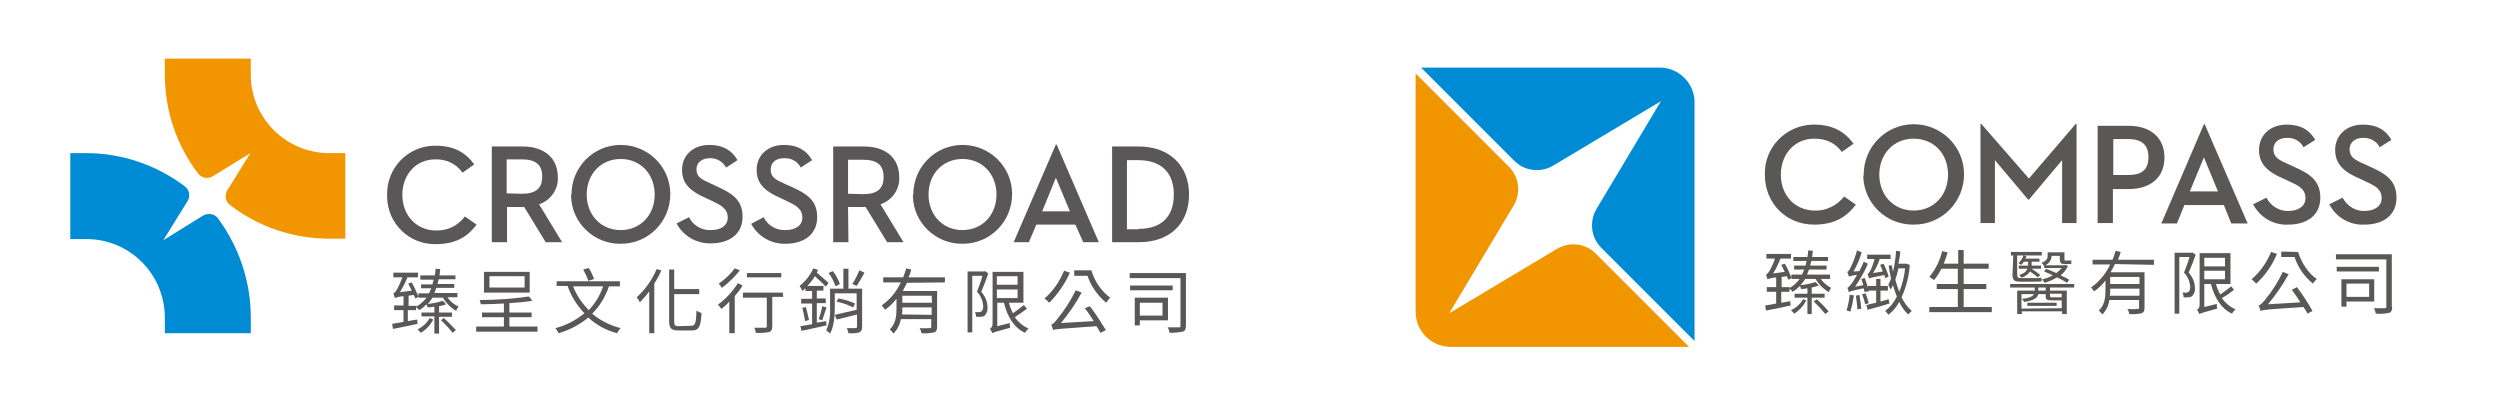 <svg xmlns="http://www.w3.org/2000/svg" viewBox="0 0 640 104">
<style type="text/css">
	.st0{fill:#595757;}
	.st1{fill:#008BD5;}
	.st2{fill:#F29600;}
	.st3{fill:#595857;}
</style>
<path class="st0" d="M114.6,76.2c0.7,1,1.7,1.8,2.8,2.3c-0.3,0.3-0.5,0.7-0.6,1.1c-1.4-0.8-2.6-2-3.4-3.4h-2.7
	c-0.3,0.6-0.8,1.1-1.2,1.6c1.3-0.1,2.6-0.4,3.9-0.8l0.8,0.9c-0.6,0.2-1.2,0.4-1.8,0.5V80h3.3v1.1h-3.3v4.3h-1.2V81h-3.3v-1h3.3v-1.5
	c-0.6,0.1-1.1,0.2-1.7,0.2c-0.1-0.3-0.2-0.5-0.3-0.8c-0.6,0.6-1.2,1.1-1.9,1.5c-0.2-0.3-0.5-0.6-0.8-0.8v0.8h-2.1v2.8l2.4-0.4
	l0.1,1.1c-2.3,0.5-4.6,1-6.3,1.3l-0.2-1.3l2.9-0.5v-3h-2.4v-1.2h2.4v-2.4c-0.8,0.1-1.5,0.2-2.2,0.5c-0.1-0.4-0.3-0.8-0.4-1.2
	c0.3-0.1,0.5-0.4,0.8-0.8c0.6-1,1.1-2.2,1.5-3.3h-2.3v-1.2h6.3v1.2h-2.7c-0.5,1.3-1.2,2.6-1.9,3.8l3-0.4c-0.3-0.6-0.6-1.2-0.9-1.8
	l0.9-0.3c0.7,1.2,1.2,2.4,1.7,3.6v-0.8h2.7c0.2-0.4,0.4-0.9,0.6-1.3h-2.6v-1h2.9c0.1-0.4,0.2-0.8,0.3-1.2h-3.4v-1.1h3.7
	c0.1-0.5,0.2-1.1,0.2-1.7l1.2,0.1c-0.1,0.6-0.1,1.1-0.2,1.6h4.1v1h-4.3c-0.1,0.4-0.2,0.8-0.3,1.2h4.3v1h-4.6
	c-0.2,0.4-0.3,0.9-0.5,1.3h5.9v1.1H114.6z M106.6,78.5c1-0.6,1.9-1.4,2.6-2.3h-2V76l-0.9,0.4c-0.1-0.3-0.2-0.6-0.4-0.9l-1.3,0.2v2.6
	h2.1L106.6,78.5z M110.9,81.8c-0.7,1.4-1.8,2.6-3.2,3.4c-0.2-0.3-0.5-0.6-0.8-0.9c1.3-0.6,2.4-1.6,3.1-2.9L110.9,81.8z M113.6,81.4
	c1.1,1,2.1,2,3.1,3.1l-0.8,0.7c-0.9-1.1-1.9-2.2-3-3.2L113.6,81.4z"/>
<path class="st0" d="M137.6,83.6v1.3h-15.7v-1.3h7.1v-2.4h-5.6v-1.2h5.6v-2.3c-2,0.1-4.1,0.2-5.9,0.2c-0.1-0.4-0.2-0.8-0.3-1.1
	c4.2,0,8.4-0.3,12.6-0.9l0.9,1.1c-1.9,0.3-3.9,0.5-5.9,0.6v2.4h5.7v1.2h-5.7v2.4L137.6,83.6z M135.6,74.9h-11.7v-5.3h11.7
	L135.6,74.9z M134.3,70.7h-9v2.9h9V70.7z"/>
<path class="st0" d="M155.9,73.3c-0.9,2.6-2.3,5-4.3,7c2.1,1.8,4.6,3,7.3,3.7c-0.4,0.4-0.7,0.8-0.9,1.3c-2.8-0.7-5.3-2.1-7.4-4
	c-2.2,1.8-4.8,3.2-7.6,4c-0.2-0.4-0.5-0.9-0.8-1.3c2.7-0.7,5.2-2,7.4-3.8c-1.9-2-3.4-4.4-4.3-7h-2.8v-1.2h16.2v1.3L155.9,73.3z
	 M146.7,73.3c0.9,2.3,2.3,4.3,4,6.1c1.7-1.7,2.9-3.8,3.7-6.1L146.7,73.3z M150.6,71.9c-0.3-1-0.8-2-1.3-2.9l1.4-0.4
	c0.6,0.9,1,1.8,1.4,2.8L150.6,71.9z"/>
<path class="st0" d="M169.3,69.2c-0.5,1.2-1.1,2.3-1.8,3.4v12.7h-1.3V74.6c-0.7,1-1.6,1.9-2.4,2.8c-0.2-0.5-0.5-0.9-0.8-1.3
	c2.2-2,3.9-4.4,5.1-7.2L169.3,69.2z M177,83.4c1,0,1.2-0.8,1.3-3.9c0.4,0.3,0.8,0.5,1.3,0.6c-0.2,3.4-0.6,4.5-2.5,4.5h-3.4
	c-1.8,0-2.4-0.5-2.4-2.4V69h1.3v5h6.4v1.3h-6.4v7c0,1,0.2,1.2,1.1,1.2L177,83.4z"/>
<path class="st0" d="M190.1,73.1c-0.6,1-1.3,1.9-2,2.7v9.5h-1.4v-8.1c-0.6,0.7-1.3,1.3-2,1.9c-0.3-0.4-0.6-0.8-0.9-1.1
	c2-1.5,3.7-3.3,5.1-5.5L190.1,73.1z M189.4,69.2c-1.3,1.7-2.9,3.2-4.6,4.5c-0.2-0.4-0.5-0.7-0.8-1.1c1.6-1.1,3-2.4,4.1-3.9
	L189.4,69.2z M200.5,76h-2.8v7.5c0,0.8-0.2,1.3-0.8,1.5c-1.1,0.2-2.3,0.3-3.4,0.2c-0.1-0.5-0.2-0.9-0.4-1.3h2.8
	c0.3,0,0.4-0.1,0.4-0.4v-7.3h-6.1v-1.3h10.2L200.5,76z M200,71h-8.8v-1.1h8.8V71z"/>
<path class="st0" d="M211.6,83.3l-6.4,1.4l-0.3-1.2c0.8-0.1,1.8-0.3,3-0.5v-5.3h-2.8v-1.2h2.8v-2h-1.7v-0.7l-0.8,0.7
	c-0.2-0.5-0.4-0.9-0.7-1.3c1.5-1.2,2.7-2.7,3.5-4.5l1.2,0.4l-0.3,0.7c1.1,0.9,2.3,2,3,2.6l-0.7,1c-0.6-0.7-1.8-1.8-2.8-2.7
	c-0.5,0.9-1.2,1.7-1.9,2.5h4.1v1.2h-1.7v2h2.3v1.2h-2.3v5l2.4-0.4L211.6,83.3z M206.3,78.6c0.3,1.1,0.6,2.4,0.8,3.3l-1,0.3
	c-0.2-1.1-0.4-2.3-0.7-3.4L206.3,78.6z M209.6,81.7c0.4-1.1,0.7-2.2,0.9-3.3l1.1,0.3c-0.4,1.1-0.8,2.4-1.1,3.3L209.6,81.7z
	 M220.7,83.7c0,0.7-0.2,1.1-0.7,1.4c-0.9,0.2-1.9,0.3-2.8,0.2c-0.1-0.4-0.2-0.9-0.4-1.3h2.2c0.2,0,0.4-0.1,0.4-0.3v-3.2
	c-1.8,0.5-3.7,0.9-5.2,1.3l-0.5-1.2c1.4-0.3,3.5-0.8,5.6-1.3v-4.2h-5.6v3.8c0,2-0.2,4.7-1.2,6.5c-0.3-0.3-0.6-0.6-1-0.8
	c0.8-1.8,1.1-3.8,1-5.7v-5h3.4v-5.1h1.3v5.1h3.5L220.7,83.7z M213.9,73.3c-0.4-1.2-1-2.4-1.8-3.4l1.1-0.5c0.8,1,1.4,2.1,1.8,3.3
	L213.9,73.3z M214.7,76.4c1.5,0.3,2.9,0.7,4.2,1.3l-0.5,1c-1.4-0.7-2.8-1.2-4.3-1.5L214.7,76.4z M221.3,69.8c-0.6,1.2-1.3,2.3-2,3.4
	l-1.1-0.5c0.7-1.1,1.3-2.3,1.8-3.5L221.3,69.8z"/>
<path class="st0" d="M232.2,72.4c-0.4,0.7-0.7,1.4-1.1,2.1h8.8v9.2c0,0.8-0.2,1.2-0.8,1.4c-1,0.2-2.1,0.3-3.2,0.2
	c-0.1-0.5-0.2-0.9-0.5-1.3c1.2,0.1,2.3,0,2.6,0s0.4-0.1,0.4-0.4v-1.9h-7.8c-0.2,1.4-0.9,2.7-1.9,3.7c-0.3-0.4-0.6-0.8-0.9-1.1
	c1.5-1.4,1.7-3.4,1.7-5.2v-2.6c-0.9,1.1-1.8,2-2.9,2.8c-0.3-0.4-0.5-0.7-0.9-1.1c2.1-1.5,3.8-3.5,4.9-5.9h-4.5v-1.3h5.1
	c0.3-0.8,0.6-1.5,0.8-2.3l1.3,0.3c-0.2,0.7-0.4,1.3-0.7,2h9.3v1.3L232.2,72.4z M238.5,80.6v-1.9H231v0.5c0,0.4,0,0.9-0.1,1.3
	L238.5,80.6z M238.5,75.7H231v1.8h7.6L238.5,75.7z"/>
<path class="st0" d="M253,70c-0.5,1.5-1.2,3.3-1.8,4.7c1,1.1,1.6,2.5,1.6,4c0.1,0.8-0.2,1.5-0.7,2.1c-0.3,0.2-0.6,0.3-1,0.3
	c-0.4,0-0.8,0-1.2,0c0-0.4-0.1-0.8-0.3-1.2c0.3,0,0.7,0,1.1,0c0.2,0,0.4-0.1,0.6-0.2c0.3-0.3,0.4-0.8,0.4-1.3
	c-0.1-1.4-0.6-2.7-1.6-3.7c0.5-1.3,1.1-2.9,1.4-4.1h-2.6v14.5h-1.2V69.5h4.3l0.2-0.1L253,70z M262.9,79c-1,0.8-2.1,1.5-3.1,2.2
	c0.9,1.3,2.1,2.3,3.5,2.9c-0.3,0.3-0.7,0.7-0.9,1.1c-2.8-1.3-4.5-4.1-5.4-7.7h-1.7v6l3.2-0.8c0,0.4,0,0.8,0.1,1.2
	c-3.7,1-4.3,1.2-4.6,1.4c-0.1-0.4-0.3-0.8-0.6-1.1c0.5-0.3,0.7-0.8,0.7-1.3V69.6h7.9v7.9h-3.7c0.2,0.9,0.6,1.9,1,2.7
	c1-0.7,1.9-1.4,2.8-2.1L262.9,79z M255.2,72.9h5.3v-2.2h-5.3V72.9z M255.2,76.3h5.3v-2.2h-5.3V76.3z"/>
<path class="st0" d="M273.9,69.8c-1.3,2.9-3.1,5.5-5.3,7.7c-0.4-0.4-0.8-0.8-1.2-1.1c2.2-1.9,3.9-4.4,5-7.1L273.9,69.8z M279,78.4
	c1.5,1.9,2.8,4,4.1,6.1l-1.4,0.7c-0.3-0.5-0.6-1.1-1-1.7c-9.4,0.7-10.4,0.7-11.1,1c-0.1-0.5-0.3-1-0.5-1.4c0.5-0.1,1-0.7,1.7-1.6
	c1.8-2.2,3.3-4.6,4.6-7.2l1.5,0.6c-1.5,2.8-3.3,5.4-5.3,7.8l8.4-0.5c-0.7-1.1-1.5-2.3-2.3-3.3L279,78.4z M279.4,69.2
	c0.8,2.8,2.5,5.3,4.8,7c-0.4,0.4-0.7,0.8-1,1.3c-2.2-1.8-3.9-4.2-4.8-6.9h-3.4v-1.4L279.4,69.2z"/>
<path class="st0" d="M303.6,83.3c0,0.9-0.2,1.4-0.8,1.6c-1.1,0.2-2.2,0.3-3.4,0.3c-0.1-0.5-0.2-1-0.5-1.4h2.9c0.4,0,0.4-0.1,0.4-0.4
	V71.2h-13v-1.3h14.4L303.6,83.3z M300.2,74.3h-10.9v-1.2h10.9V74.3z M291.8,82v1.3h-1.3v-7.1h8.5V82H291.8z M291.8,80.8h5.8v-3.3
	h-5.8V80.8z"/>
<path class="st0" d="M99.1,49.8c-0.1-6.8,5.3-12.4,12.1-12.5c0,0,0,0,0,0h0.4c4.6,0,7.7,1.8,9.8,4.8l-3,2.1c-1.6-2.3-4.2-3.5-7-3.4
	c-4.9,0-8.4,3.9-8.4,9.1s3.6,9.1,8.6,9.1c2.9,0.1,5.7-1.2,7.4-3.6l3,2.1c-2.5,3.4-5.7,5-10.5,5c-6.8,0.1-12.3-5.3-12.4-12.1
	c0,0,0,0,0,0L99.1,49.8"/>
<path class="st0" d="M129.8,62h-3.9V37.5h7.9c5.7,0,9,3.1,9,7.8c0.2,3.1-1.8,6-4.8,7l5.9,9.7h-4.2l-5.5-9h-4.4V62z M133.6,49.6
	c3.6,0,5.2-1.4,5.2-4.4s-1.6-4.4-5.2-4.4h-3.9v8.7L133.6,49.6z"/>
<path class="st0" d="M146.3,49.8c0-7,5.6-12.7,12.6-12.7c7,0,12.7,5.6,12.7,12.6c0,7-5.6,12.7-12.6,12.7h-0.1
	c-6.8,0.1-12.5-5.3-12.7-12.1V49.8 M167.6,49.8c0-5.2-3.6-9.1-8.7-9.1s-8.7,3.9-8.7,9.1s3.6,9.1,8.7,9.1S167.6,55,167.6,49.8"/>
<path class="st0" d="M176.4,55.6c1,2.1,3.2,3.4,5.6,3.3c2.6,0,4.3-1.2,4.3-3.2c0-2.3-1.8-3.2-3.9-4.2l-1.7-0.8
	c-3.6-1.6-6.1-3.4-6.1-7.2s2.9-6.4,7-6.4c3.4,0,5.7,1.3,7.2,3.9l-2.9,1.9c-0.8-1.5-2.5-2.5-4.2-2.4c-2.1,0-3.4,1.2-3.4,2.8
	c0,2,1.2,2.6,3.9,3.8l1.7,0.8c3.7,1.7,6.2,3.4,6.2,7.6c0,4.5-3.5,6.8-8.1,6.8c-3.7,0.1-7.1-1.9-8.8-5.1L176.4,55.6z"/>
<path class="st0" d="M195.5,55.6c1,2.1,3.2,3.4,5.6,3.3c2.6,0,4.3-1.2,4.3-3.2c0-2.3-1.8-3.2-3.9-4.2l-1.7-0.8
	c-3.6-1.6-6.1-3.4-6.1-7.2s2.9-6.4,7-6.4c3.4,0,5.7,1.3,7.2,3.9l-2.9,1.9c-0.8-1.6-2.5-2.5-4.3-2.4c-2.1,0-3.4,1.1-3.4,2.9
	c0,2,1.2,2.6,3.9,3.8L203,48c3.7,1.7,6.2,3.4,6.2,7.6c0,4.5-3.5,6.8-8.1,6.8c-3.7,0.1-7.1-1.9-8.8-5.1L195.5,55.6z"/>
<path class="st0" d="M217.2,62h-3.9V37.5h7.9c5.7,0,9,3.1,9,7.8c0.2,3.1-1.8,6-4.8,7l5.9,9.7h-4.2l-5.5-9h-4.5L217.2,62z M221,49.7
	c3.6,0,5.2-1.4,5.2-4.4s-1.6-4.4-5.2-4.4h-3.9v8.7L221,49.7z"/>
<path class="st0" d="M233.8,49.8c0-7,5.6-12.7,12.6-12.7c7,0,12.7,5.6,12.7,12.6c0,7-5.6,12.7-12.6,12.7h-0.1
	c-6.8,0.1-12.5-5.3-12.7-12.1V49.8 M255.1,49.8c0-5.2-3.6-9.1-8.7-9.1s-8.7,3.9-8.7,9.1s3.6,9.1,8.7,9.1S255.1,55,255.1,49.8"/>
<path class="st0" d="M275.3,57.5h-10l-1.9,4.5h-3.9l10.8-25h0.2l10.8,25h-4L275.3,57.5z M266.8,54.1h7.1l-3.6-8.6L266.8,54.1z"/>
<path class="st0" d="M284.6,37.5h6.9c8,0,12.9,5,12.9,12.3S299.6,62,291.6,62h-6.9V37.5z M291.4,58.6c6.4,0,9.1-3.6,9.1-8.8
	s-2.8-8.8-9.1-8.8h-2.9v17.7H291.4z"/>
<g>
	<path class="st1" d="M51.8,55.3l-10,6.2l6.2-10c0.8-1.3,0.5-2.9-0.7-3.8c-7.3-5.5-16.1-8.5-25.3-8.5H18v22h4.1
		c11.1,0,20,8.9,20.1,20v4.1h22v-4.1c0-9.1-3-18-8.4-25.3C54.9,54.7,53.2,54.4,51.8,55.3"/>
	<path class="st2" d="M84.3,39.2c-11.1,0-20.1-9-20.1-20.1c0,0,0,0,0,0l0,0V15h-22v4.1c0,9.2,3,18.1,8.5,25.3
		c0.9,1.2,2.6,1.5,3.8,0.7l9.6-5.9l-5.9,9.5c-0.8,1.3-0.5,2.9,0.7,3.8c7.3,5.6,16.2,8.6,25.4,8.6h4.1V39.2H84.3z"/>
</g>
<g>
	<path class="st1" d="M424.9,17.3h-61.1l23.9,23.9c2.6,2.6,6.7,3.1,9.9,1.2l27.6-16.5l-16.5,27.6c-1.9,3.2-1.4,7.3,1.2,9.9
		l23.9,23.9v-61C433.9,21.4,429.8,17.3,424.9,17.3"/>
	<path class="st2" d="M398.6,63.7L371,80.2l16.5-27.6c1.9-3.2,1.4-7.3-1.2-9.9l-23.9-23.9v61c0,5,4,9,9,9h61l-23.9-23.9
		C405.9,62.3,401.8,61.8,398.6,63.7"/>
</g>
<g>
	<path class="st3" d="M466.1,71.4c0.7,1,1.7,1.8,2.7,2.3c-0.3,0.3-0.5,0.7-0.6,1.1c-1.4-0.8-2.6-2-3.4-3.4h-2.7
		c-0.3,0.6-0.7,1.1-1.2,1.6c1.3-0.1,2.6-0.4,3.9-0.8l0.8,0.9c-0.6,0.2-1.2,0.4-1.8,0.5v1.6h3.3v1h-3.3v4.2h-1.1v-4.2h-3.3v-1h3.3
		v-1.4c-0.6,0.1-1.1,0.2-1.6,0.2c-0.1-0.3-0.2-0.5-0.3-0.8c-0.6,0.6-1.2,1.1-1.9,1.5c-0.2-0.3-0.5-0.6-0.8-0.8v0.8h-2.1v2.8l2.3-0.4
		l0.1,1.1c-2.2,0.5-4.6,1-6.3,1.3l-0.2-1.3c0.8-0.1,1.8-0.3,2.8-0.5v-3h-2.4v-1.2h2.4V71c-0.8,0.1-1.5,0.2-2.2,0.5
		c-0.1-0.4-0.3-0.8-0.4-1.2c0.3-0.1,0.5-0.4,0.8-0.8c0.6-1,1.1-2.1,1.5-3.3h-2.2V65h6.3v1.2h-2.7c-0.5,1.3-1.1,2.6-1.9,3.8l3-0.4
		c-0.3-0.6-0.6-1.2-0.9-1.8l0.9-0.3c0.7,1.1,1.2,2.3,1.7,3.6v-0.8h2.7c0.2-0.4,0.4-0.9,0.6-1.3h-2.6v-1h2.9c0.1-0.4,0.2-0.8,0.3-1.2
		h-3.4v-1h3.6c0.1-0.5,0.2-1.1,0.2-1.7l1.2,0.1c-0.1,0.6-0.1,1.1-0.2,1.6h4.1v1h-4.3c-0.1,0.4-0.2,0.8-0.3,1.2h4.2v1h-4.5
		c-0.2,0.4-0.3,0.9-0.5,1.3h5.9v1.1H466.1z M458.2,73.7c1-0.6,1.9-1.4,2.5-2.3h-2v-0.2l-0.9,0.4c-0.1-0.3-0.2-0.6-0.4-0.9l-1.3,0.2
		v2.6h2.1L458.2,73.7z M462.4,76.9c-0.7,1.4-1.8,2.6-3.1,3.4c-0.2-0.3-0.5-0.6-0.8-0.9c1.3-0.6,2.4-1.6,3.1-2.8L462.4,76.9z
		 M465.1,76.6c1.1,1,2.1,2,3,3.1l-0.8,0.7c-0.9-1.1-1.9-2.2-3-3.2L465.1,76.6z"/>
	<path class="st3" d="M474.6,75.6c-0.2,1.4-0.5,2.8-0.9,4.2c-0.3-0.1-0.6-0.3-1-0.3c0.4-1.3,0.7-2.6,0.8-4L474.6,75.6z M477.3,74.7
		c-0.1-0.3-0.1-0.6-0.2-0.9c-3,0.6-3.5,0.8-3.8,1c-0.1-0.4-0.2-0.8-0.4-1.1c0.3-0.1,0.7-0.6,1.2-1.2c0.2-0.3,0.7-1.1,1.3-2.1
		c-0.7,0-1.5,0.2-2.1,0.4c-0.1-0.4-0.2-0.8-0.4-1.2c0.3-0.1,0.5-0.4,0.8-1c0.7-1.4,1.3-3,1.7-4.5l1.2,0.5c-0.5,1.7-1.2,3.3-2.1,4.9
		l1.5-0.1c0.4-0.8,0.8-1.6,1.1-2.4l1.1,0.5c-0.9,2.1-2,4-3.3,5.9l2.1-0.4c-0.2-0.6-0.3-1.1-0.5-1.6l0.9-0.2c0.4,1.1,0.8,2.3,1,3.4
		L477.3,74.7z M476,75.5c0.2,1.1,0.4,2.3,0.5,3.5l-1,0.2c-0.1-1.2-0.2-2.4-0.4-3.5L476,75.5z M477.6,75.1c0.3,0.8,0.6,1.7,0.8,2.5
		l-0.9,0.3c-0.2-0.9-0.5-1.7-0.8-2.6L477.6,75.1z M483.7,77.7c-1.9,0.6-4,1.2-5.6,1.6l-0.3-1.2c0.7-0.2,1.5-0.4,2.5-0.6v-3.1h-2.1
		v-1.2h2.1v-1.8h1.1v1.8h1.9v1.2h-1.9v2.8l2.1-0.6L483.7,77.7z M482.6,71.2c-0.1-0.2-0.1-0.5-0.2-0.8c-3.1,0.6-3.6,0.7-3.9,0.9
		c-0.1-0.2-0.3-0.8-0.4-1.2c0.2,0,0.5-0.4,0.7-0.8c0.5-1,0.8-2,1.1-3H478v-1.1h6v1.1h-2.8c-0.4,1.3-1,2.5-1.7,3.6l2.5-0.4
		c-0.2-0.6-0.4-1.1-0.7-1.7l0.9-0.3c0.5,1.1,1,2.2,1.3,3.3L482.6,71.2z M488.9,67.8c-0.2,2.9-0.9,5.7-2.1,8.3
		c0.6,1.3,1.5,2.5,2.6,3.5c-0.3,0.3-0.6,0.6-0.9,0.9c-1-0.9-1.7-2-2.3-3.2c-0.7,1.3-1.6,2.4-2.8,3.3c-0.2-0.4-0.5-0.7-0.8-1
		c1.3-1,2.3-2.2,3-3.7c-0.4-0.9-0.7-1.9-1-2.9c-0.2,0.4-0.3,0.7-0.6,1.1c-0.2-0.4-0.4-0.8-0.6-1.2c0.3-0.5,0.5-1,0.7-1.6
		c-0.2-1.1-0.5-2.2-0.6-3.3l0.8-0.1c0.1,0.6,0.2,1.2,0.3,1.7c0.4-1.8,0.7-3.6,0.8-5.4l1.1,0.2c-0.1,1.1-0.3,2.1-0.5,3.1h1.8l0.2,0
		L488.9,67.8z M486,68.7c-0.2,1-0.5,2-0.8,2.9c0.3,1,0.6,2.1,1,3.1c0.8-1.9,1.3-3.9,1.5-6L486,68.7z"/>
	<path class="st3" d="M509.9,78.6v1.3h-16v-1.3h7.3V74h-5.4v-1.3h5.4v-3.9H497c-0.5,1-1.1,2-1.9,2.9c-0.4-0.3-0.8-0.6-1.2-0.8
		c1.6-1.9,2.7-4.2,3.3-6.6l1.4,0.3c-0.3,1-0.6,1.9-1,2.9h3.7V64h1.4v3.5h6.4v1.3h-6.4v3.9h5.8V74h-5.8v4.6L509.9,78.6z"/>
	<path class="st3" d="M524.8,73.6v0.8h4.3v6h-1.2v-0.7h-10.3v0.7h-1.2v-6h4.5v-0.8h-6.3v-0.9h16.4v0.9H524.8z M515.4,65.4h-0.6v-0.9
		h7.9v0.9h-6.3v4.9c0,0.6,0.2,0.9,0.8,0.9h3.8c0.5,0,1.1,0,1.6-0.1c0,0.3,0.1,0.6,0.1,0.9c-0.5,0.1-1.1,0.1-1.7,0.1h-4
		c-1.4,0-1.8-0.5-1.8-1.8L515.4,65.4z M520.1,68.8L520.1,68.8c0.8,0.5,1.5,1,2.2,1.6l-0.6,0.6c-0.6-0.5-1.3-1-2-1.5
		c-0.5,0.7-1.3,1.3-2.2,1.6c-0.2-0.3-0.4-0.5-0.6-0.7c1.3-0.4,1.9-1,2.1-1.6h-2.2V68h2.4v-1h-1.1c-0.2,0.3-0.4,0.6-0.7,0.8
		c-0.2-0.2-0.5-0.3-0.7-0.4c0.6-0.6,1-1.2,1.3-2l0.8,0.2c-0.1,0.2-0.2,0.4-0.3,0.6h3.6v0.8h-2v1h2.4v0.8L520.1,68.8z M527.8,78.9v-2
		h-2.5c-1.3,0-1.6-0.2-1.6-1.1v-0.5h-1.9c-0.2,0.9-1,1.6-3.6,2c-0.2-0.3-0.4-0.6-0.6-0.8c2.1-0.2,2.8-0.7,3.1-1.2h-3.2v3.7
		L527.8,78.9z M519,77.5h7.5v0.8H519V77.5z M523.7,73.6h-1.9v0.8h1.9V73.6z M523.3,68.1c-0.2-0.3-0.4-0.6-0.7-0.8
		c1.4-0.5,1.6-1.2,1.6-1.8v-0.9h4.3v1.7c0,0.3,0,0.4,0.2,0.4h0.8c0.2,0,0.5,0,0.7-0.1c0,0.2,0.1,0.6,0.1,0.9
		c-0.3,0.1-0.5,0.1-0.8,0.1h-1c-1,0-1.2-0.4-1.2-1.4v-0.7h-2.1c0,1.1-0.7,2-1.6,2.4h4.9l0.2-0.1l0.7,0.3c-0.4,0.9-1.1,1.8-1.9,2.4
		c0.9,0.4,1.7,0.8,2.2,1.1l-0.5,0.8c-0.6-0.4-1.6-0.9-2.6-1.4c-1,0.6-2.1,1.1-3.2,1.4c-0.2-0.3-0.4-0.6-0.6-0.9
		c0.9-0.2,1.9-0.5,2.7-1c-0.7-0.4-1.5-0.7-2.2-1l0.5-0.7c0.8,0.3,1.7,0.7,2.6,1.1c0.5-0.4,1-0.8,1.4-1.3h-4.5V68L523.3,68.1z
		 M524.8,75.2v0.5c0,0.4,0.1,0.4,0.6,0.4h2.1c0.1,0,0.2,0,0.3,0v-0.9L524.8,75.2z"/>
	<path class="st3" d="M541.4,67.6c-0.3,0.7-0.7,1.4-1.1,2.1h8.7v9.1c0,0.8-0.2,1.2-0.8,1.4c-1,0.2-2.1,0.3-3.1,0.2
		c-0.1-0.5-0.2-0.9-0.5-1.3c1.2,0.1,2.3,0,2.6,0c0.3,0,0.4-0.1,0.4-0.4v-1.9H540c-0.2,1.4-0.8,2.7-1.8,3.7c-0.3-0.4-0.6-0.7-0.9-1
		c1.5-1.4,1.7-3.4,1.7-5.1v-2.6c-0.8,1.1-1.8,2-2.9,2.8c-0.3-0.4-0.5-0.7-0.8-1c2.1-1.5,3.8-3.5,4.9-5.9h-4.5v-1.2h5.1
		c0.3-0.8,0.6-1.5,0.8-2.3l1.3,0.3c-0.2,0.7-0.4,1.3-0.7,2h9.2v1.3L541.4,67.6z M547.7,75.8v-1.9h-7.5v0.5c0,0.4,0,0.9-0.1,1.3
		H547.7z M547.7,70.9h-7.5v1.8h7.5V70.9z"/>
	<path class="st3" d="M562.1,65.2c-0.5,1.5-1.2,3.2-1.8,4.6c1,1.1,1.6,2.5,1.6,3.9c0.1,0.8-0.2,1.5-0.7,2.1c-0.3,0.2-0.6,0.3-1,0.3
		c-0.4,0-0.8,0.1-1.2,0c0-0.4-0.1-0.8-0.3-1.2c0.3,0,0.7,0,1,0c0.2,0,0.4-0.1,0.6-0.2c0.3-0.3,0.4-0.8,0.4-1.2
		c-0.1-1.4-0.6-2.7-1.6-3.7c0.5-1.3,1.1-2.8,1.4-4h-2.6v14.5h-1.2V64.7h4.3l0.2-0.1L562.1,65.2z M571.9,74.2c-1,0.8-2,1.5-3.1,2.1
		c0.9,1.3,2.1,2.3,3.5,2.9c-0.3,0.3-0.7,0.7-0.9,1.1c-2.8-1.3-4.5-4.1-5.4-7.6h-1.7v5.9l3.2-0.8c0,0.4,0,0.8,0.1,1.2
		c-3.7,1-4.2,1.2-4.6,1.4c-0.1-0.4-0.3-0.8-0.6-1.1c0.5-0.2,0.7-0.7,0.7-1.3V64.8h7.9v7.9h-3.7c0.2,0.9,0.6,1.8,1.1,2.7
		c1-0.7,1.9-1.4,2.8-2.1L571.9,74.2z M564.3,68.2h5.3V66h-5.3V68.2z M564.3,71.5h5.3v-2.2h-5.3V71.5z"/>
	<path class="st3" d="M582.9,65c-1.2,2.9-3,5.5-5.3,7.6c-0.4-0.4-0.8-0.8-1.2-1.1c2.2-1.9,3.9-4.3,5-7L582.9,65z M588,73.5
		c1.5,1.9,2.8,4,4,6.1l-1.3,0.7c-0.2-0.5-0.6-1.1-1-1.7c-9.3,0.6-10.3,0.7-11,1c-0.1-0.5-0.3-0.9-0.5-1.4c0.5-0.1,1-0.7,1.7-1.5
		c1.8-2.2,3.3-4.6,4.5-7.1l1.5,0.6c-1.5,2.7-3.3,5.3-5.3,7.7l8.3-0.5c-0.7-1.1-1.5-2.3-2.2-3.2L588,73.5z M588.3,64.5
		c0.9,2.8,2.7,5.6,4.8,6.9c-0.4,0.4-0.7,0.8-1,1.2c-2.2-1.8-3.8-4.1-4.7-6.8H584v-1.4L588.3,64.5z"/>
	<path class="st3" d="M612.4,78.5c0,0.9-0.2,1.4-0.8,1.6c-1.1,0.2-2.2,0.3-3.4,0.2c-0.1-0.5-0.2-1-0.5-1.4c1.2,0,2.5,0,2.8,0
		c0.4,0,0.4-0.1,0.4-0.5v-12h-12.9v-1.3h14.3V78.5z M609,69.5h-10.8v-1.2H609L609,69.5z M600.7,77.2v1.3h-1.3v-7h8.4v5.7L600.7,77.2
		z M600.7,76h5.8v-3.4h-5.8V76z"/>
	<path class="st3" d="M451.8,44.7c-0.2-6.9,5.3-12.6,12.2-12.8c0.2,0,0.3,0,0.5,0c4.6,0,7.8,1.8,10,4.9l-3,2.1
		c-1.6-2.2-3.8-3.4-7.1-3.4c-5,0-8.5,4-8.5,9.2c0,5.4,3.7,9.2,8.7,9.2c2.9,0.1,5.7-1.3,7.5-3.6l3,2.1c-2.6,3.4-5.8,5.1-10.7,5.1
		C457.3,57.5,451.8,52.1,451.8,44.7"/>
	<path class="st3" d="M477.1,44.7c0-7.1,5.7-12.9,12.8-12.9c7.1,0,12.9,5.7,12.9,12.8c0,7.1-5.7,12.9-12.8,12.9c0,0-0.1,0-0.1,0
		c-7,0.1-12.7-5.4-12.9-12.3C477.1,45,477.1,44.8,477.1,44.7 M498.7,44.7c0-5.3-3.6-9.2-8.8-9.2s-8.8,4-8.8,9.2s3.6,9.2,8.8,9.2
		S498.7,49.9,498.7,44.7"/>
	<polygon class="st3" points="507,31.7 507.2,31.7 519.4,45.7 531.4,31.7 531.6,31.7 531.6,57.1 527.9,57.1 527.9,41 519.4,51.1 
		519.2,51.1 510.7,41 510.7,57.1 507,57.1 	"/>
	<path class="st3" d="M540.9,57.1H537V32.2h7.9c5.8,0,9.2,3.2,9.2,8.1c0,5-3.4,8.1-9.2,8.1h-4V57.1z M544.8,44.8
		c3.7,0,5.2-1.5,5.2-4.6c0-3-1.6-4.6-5.2-4.6h-3.8v9.2H544.8z"/>
	<path class="st3" d="M569.3,52.5h-10.1l-1.9,4.7h-4l10.9-25.4h0.2l11,25.4h-4.2L569.3,52.5z M560.6,49h7.2l-3.6-8.7L560.6,49z"/>
	<path class="st3" d="M580.2,50.6c1.1,2.1,3.3,3.5,5.6,3.4c2.6,0,4.4-1.2,4.4-3.3c0-2.3-1.8-3.2-4-4.2l-1.7-0.8
		c-3.7-1.6-6.2-3.5-6.2-7.3s2.9-6.5,7.1-6.5c3.5,0,5.8,1.3,7.3,3.9l-3,1.9c-0.8-1.6-2.5-2.5-4.3-2.4c-2.1,0-3.4,1.2-3.4,2.9
		c0,2,1.2,2.7,4,3.9l1.7,0.8c3.8,1.7,6.3,3.5,6.3,7.7c0,4.6-3.5,6.9-8.2,6.9c-3.8,0.2-7.3-1.9-9-5.2L580.2,50.6z"/>
	<path class="st3" d="M599.7,50.6c1.1,2.1,3.3,3.5,5.6,3.4c2.6,0,4.4-1.2,4.4-3.3c0-2.3-1.8-3.2-4-4.2l-1.7-0.8
		c-3.7-1.6-6.2-3.5-6.2-7.3s2.9-6.5,7.1-6.5c3.5,0,5.8,1.3,7.3,3.9l-3,1.9c-0.8-1.6-2.5-2.5-4.3-2.4c-2.1,0-3.4,1.2-3.4,2.9
		c0,2,1.2,2.7,4,3.9l1.7,0.8c3.8,1.7,6.3,3.5,6.3,7.7c0,4.6-3.5,6.9-8.2,6.9c-3.8,0.2-7.3-1.9-9-5.2L599.7,50.6z"/>
</g>
</svg>
